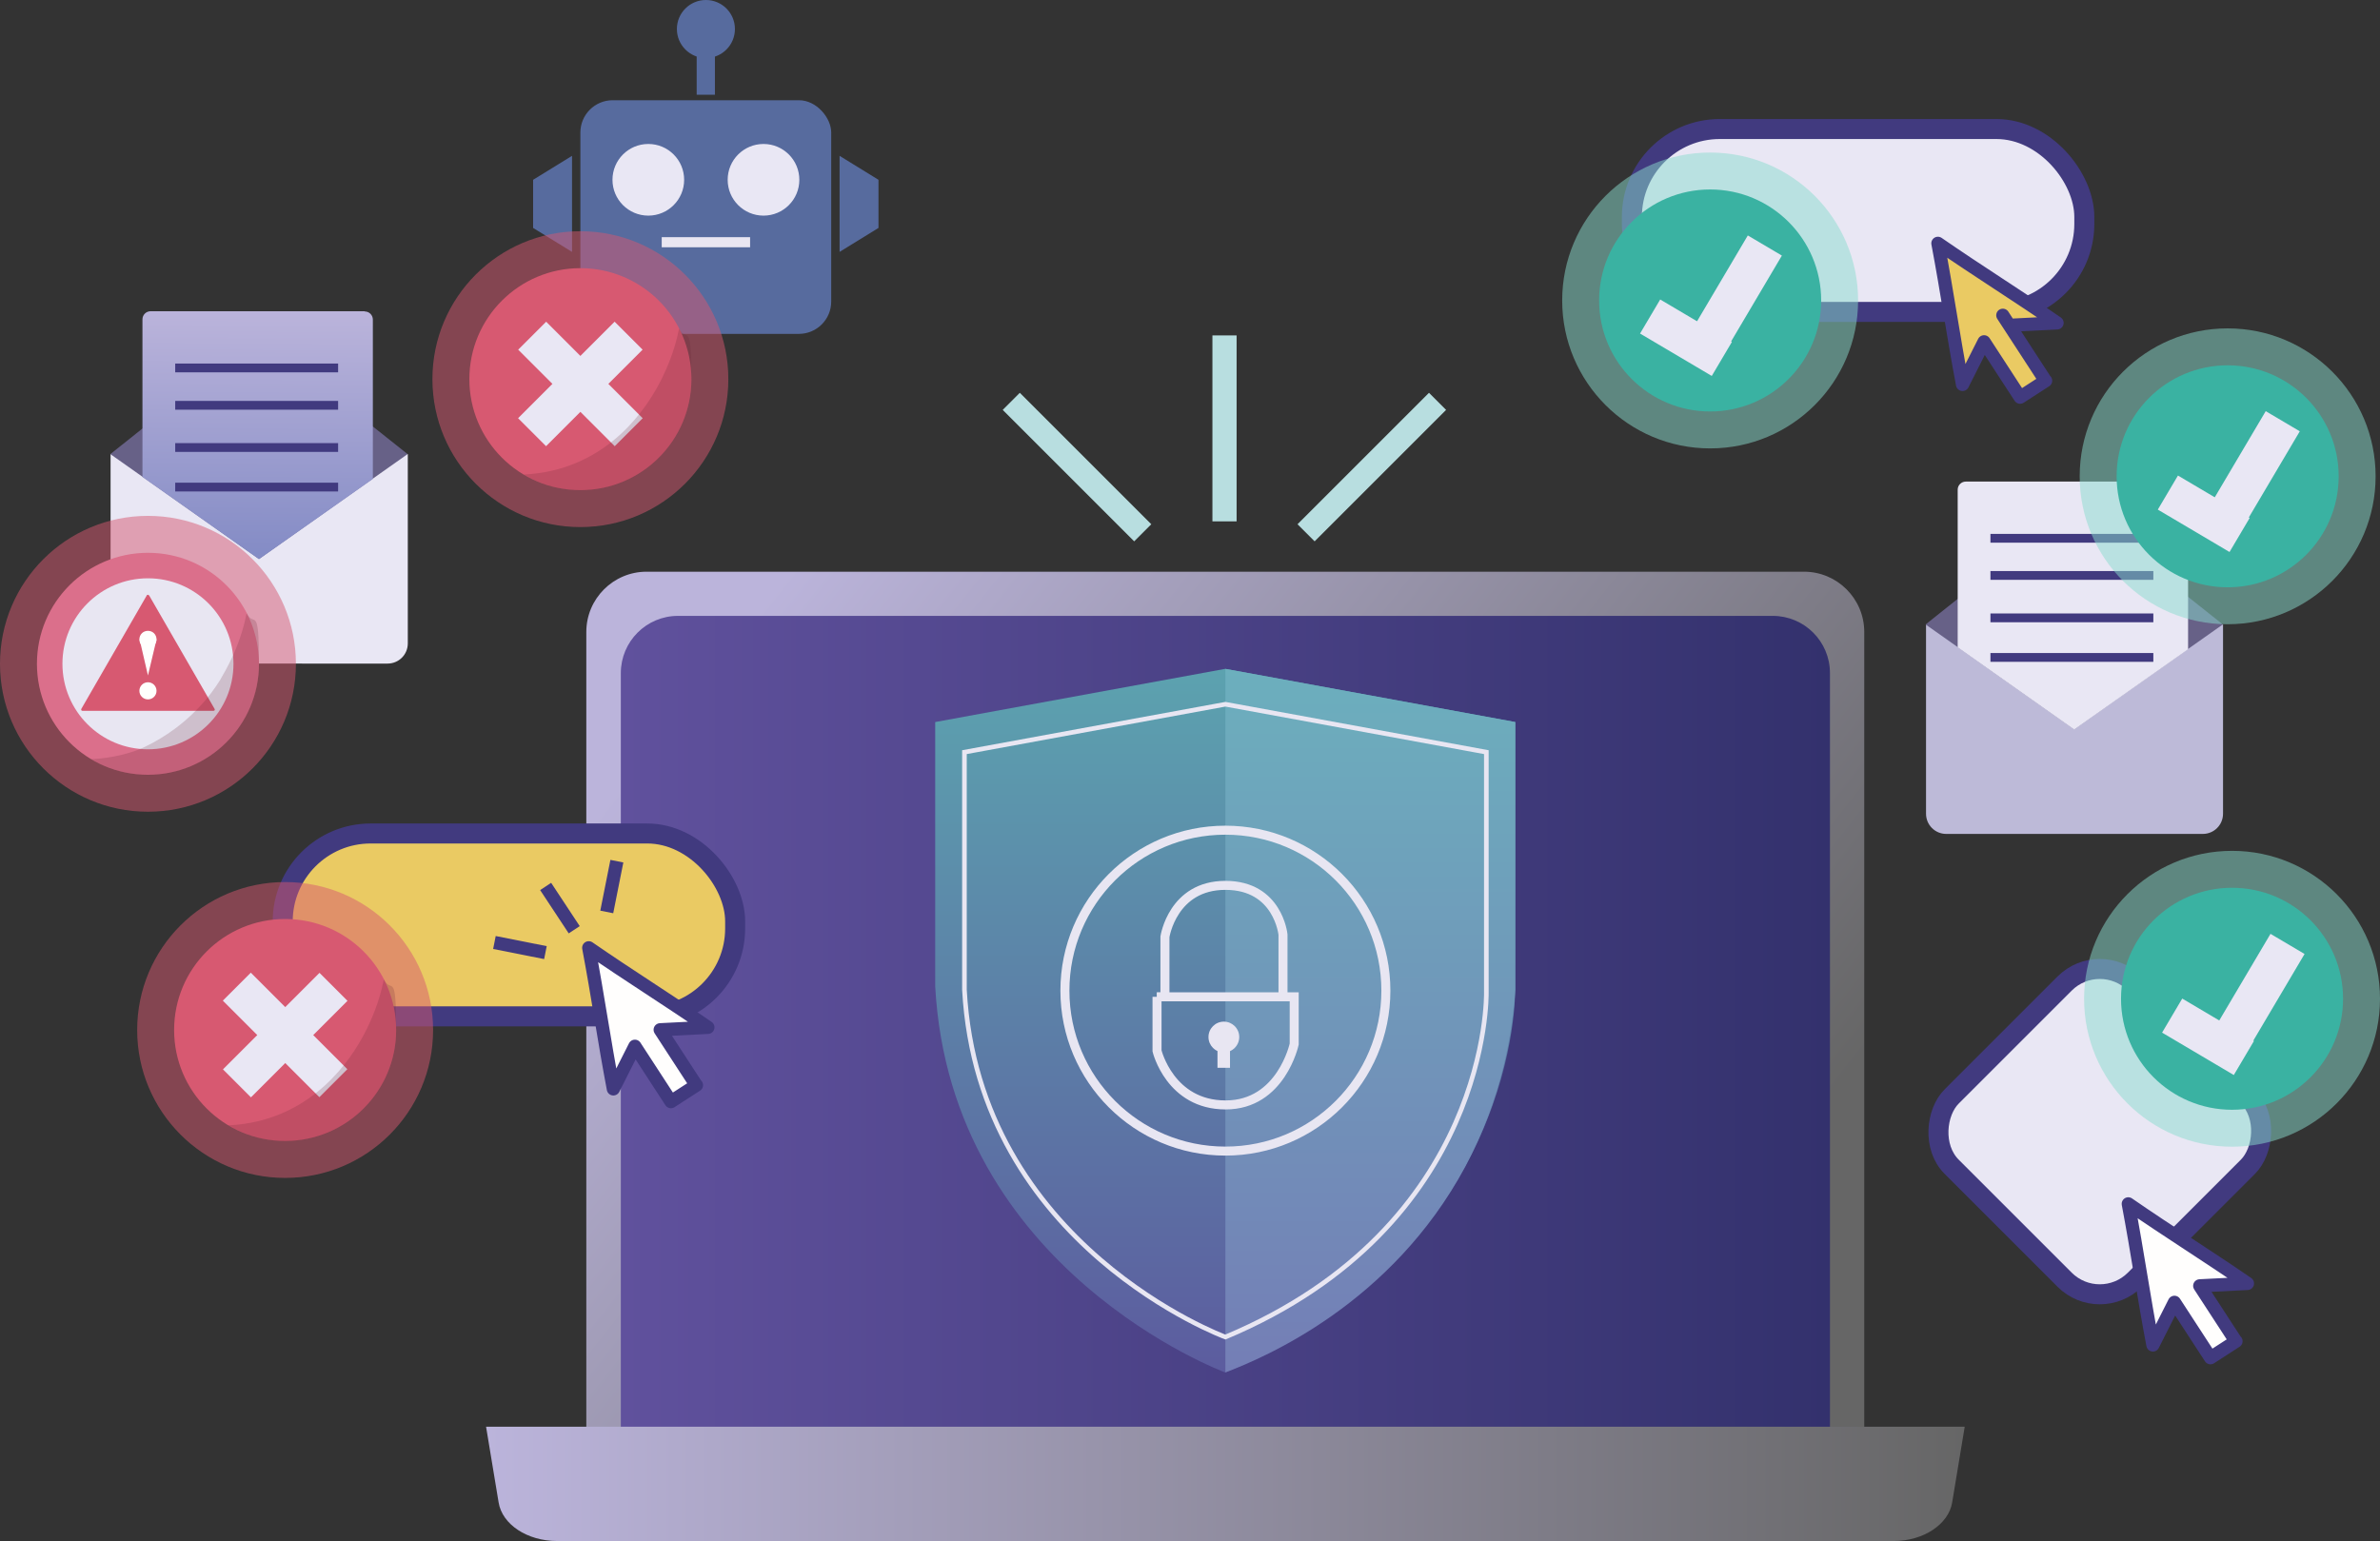 <svg xmlns="http://www.w3.org/2000/svg" xmlns:xlink="http://www.w3.org/1999/xlink" viewBox="0 0 1082.6 701.1"><rect x="0" y="0" width="1082.6" height="701.1" fill="#333333" stroke="none"/><defs><linearGradient id="linear-gradient" x1="335.3" y1="289.3" x2="742.9" y2="612.3" gradientUnits="userSpaceOnUse"><stop offset="0" stop-color="#bbb4db"></stop><stop offset="1" stop-color="#666"></stop></linearGradient><linearGradient id="linear-gradient-2" x1="282.4" y1="467.6" x2="832.4" y2="467.6" gradientUnits="userSpaceOnUse"><stop offset="0" stop-color="#60519d"></stop><stop offset="1" stop-color="#33316d"></stop></linearGradient><linearGradient id="linear-gradient-3" x1="221.1" y1="675.1" x2="893.7" y2="675.1" xlink:href="#linear-gradient"></linearGradient><linearGradient id="linear-gradient-4" x1="557.4" y1="624.4" x2="557.4" y2="304.3" gradientUnits="userSpaceOnUse"><stop offset="0" stop-color="#5c5c9f"></stop><stop offset="1" stop-color="#5ca2af"></stop></linearGradient><linearGradient id="linear-gradient-5" x1="623.4" y1="624.4" x2="623.4" y2="304.3" gradientUnits="userSpaceOnUse"><stop offset="0" stop-color="#747eb6"></stop><stop offset="1" stop-color="#6cafbd"></stop></linearGradient><linearGradient id="linear-gradient-6" x1="116.7" y1="254.3" x2="117.5" y2="141.2" gradientUnits="userSpaceOnUse"><stop offset="0" stop-color="#838bc5"></stop><stop offset="1" stop-color="#bbb4db"></stop></linearGradient></defs><g><g id="Ipad"><g display="none"><path d="M705.7,270.6c3.3,46.8-59.4,86.4-140.1,86.4s-143.3-39.6-140.1-86.4c3.1-44.7,65.8-79.5,140.1-79.5s137,34.8,140.1,79.5Z" fill="none" stroke="#b9b8c1" stroke-miterlimit="10" stroke-width="4.9"></path><path d="M741.2,270.6c5.1,59-73.3,109.5-175.6,109.5s-180.7-50.4-175.6-109.5c4.9-55.8,83.4-98.7,175.6-98.7s170.7,43,175.6,98.7Z" fill="none" stroke="#b9b8c1" stroke-miterlimit="10" stroke-width="4.9"></path><path d="M779.3,270.6c7.7,72.3-87.8,134.8-213.7,134.8s-221.4-62.5-213.7-134.8c7.2-67.4,102.6-118.9,213.7-118.9s206.5,51.5,213.7,118.9Z" fill="none" stroke="#b9b8c1" stroke-miterlimit="10" stroke-width="6"></path><path d="M820.6,270.6c11,86.9-102.8,163-255,163s-266-76.1-255-163c10.1-80,124-140.3,255-140.3s244.9,60.3,255,140.3Z" fill="none" stroke="#b9b8c1" stroke-miterlimit="10" stroke-width="6"></path><path d="M861.7,270.6c14.9,101.6-117,191.7-296.1,191.7s-311-90.2-296.1-191.7c13.6-92.3,145.6-161.1,296.1-161.1s282.5,68.8,296.1,161.1Z" fill="none" stroke="#b9b8c1" stroke-miterlimit="10" stroke-width="6"></path><path d="M907.4,270.6c20,118.2-132,224.6-341.8,224.6s-361.8-106.5-341.8-224.6c17.9-105.8,170.2-183.7,341.8-183.7s323.8,77.9,341.8,183.7Z" fill="none" stroke="#b9b8c1" stroke-miterlimit="10" stroke-width="6"></path><path d="M956.7,270.6c26.5,136.3-147.1,261.2-391,261.2s-417.5-124.9-391-261.2c23.3-120.1,197.3-207.4,391-207.4s367.7,87.3,391,207.4Z" fill="none" stroke="#b9b8c1" stroke-miterlimit="10" stroke-width="6"></path><path d="M1009.4,270.6c34.4,156.1-162,301.7-443.8,301.7S87.5,426.7,121.9,270.6c29.8-135.2,226.9-232.2,443.8-232.2s414,97,443.8,232.2Z" fill="none" stroke="#b9b8c1" stroke-miterlimit="10" stroke-width="6"></path><path d="M1065.1,270.6c44,177.5-176.2,346-499.4,346S22.2,448,66.2,270.6C103.6,119.7,325.1,13,565.6,13s462,106.7,499.4,257.6Z" fill="none" stroke="#b9b8c1" stroke-miterlimit="10" stroke-width="6"></path><line x1="565.6" y1="13" x2="565.6" y2="616.6" fill="none" stroke="#b9b8c1" stroke-miterlimit="10" stroke-width="6"></line><line x1="66.2" y1="270.6" x2="1065.1" y2="270.6" fill="none" stroke="#b9b8c1" stroke-miterlimit="10" stroke-width="6"></line><line x1="862.9" y1="71.8" x2="194" y2="520.9" fill="none" stroke="#b9b8c1" stroke-miterlimit="10" stroke-width="6"></line><line x1="268.4" y1="71.8" x2="937.3" y2="520.9" fill="none" stroke="#b9b8c1" stroke-miterlimit="10" stroke-width="6"></line><line x1="715.8" y1="27.1" x2="367.4" y2="593.4" fill="none" stroke="#b9b8c1" stroke-miterlimit="10" stroke-width="6"></line><line x1="425.5" y1="27.1" x2="754.7" y2="593.4" fill="none" stroke="#b9b8c1" stroke-miterlimit="10" stroke-width="6"></line><path d="M985.2,147.6C686.3,236.7,387.4,325.9,88.4,415" fill="none" stroke="#b9b8c1" stroke-miterlimit="10" stroke-width="6"></path><line x1="146.1" y1="147.6" x2="1042.8" y2="415" fill="none" stroke="#b9b8c1" stroke-miterlimit="10" stroke-width="6"></line><path d="M664.7,270.6c1.6,32.9-42.7,60.3-99,60.3s-100.7-27.4-99-60.3c1.6-31.8,45.9-56.9,99-56.9s97.5,25.1,99,56.9Z" fill="#fff" stroke="#b9b8c1" stroke-miterlimit="10" stroke-width="14.4"></path><path d="M628.4,270.6c.6,20.7-27.4,37.8-62.7,37.8s-63.4-17.1-62.7-37.8c.6-20.3,28.7-36.4,62.7-36.4s62.1,16.1,62.7,36.4Z" fill="#fff" stroke="#b9b8c1" stroke-miterlimit="10" stroke-width="4.1"></path></g><path d="M294.1,260.1h526.5c15.1,0,27.4,12.3,27.4,27.4v368.7H266.7v-368.7c0-15.1,12.3-27.4,27.4-27.4Z" fill="url(#linear-gradient)"></path><path d="M308.4,280.2h498c14.3,0,26,11.6,26,26v348.8H282.4v-348.8c0-14.3,11.6-26,26-26Z" fill="url(#linear-gradient-2)"></path><path d="M861.4,701.1H253.4c-13.5,0-25-7.5-26.6-17.6l-5.7-34.4h672.6l-5.7,34.4c-1.6,10-13.1,17.6-26.6,17.6Z" fill="url(#linear-gradient-3)"></path><g><path d="M425.4,328.5l131.9-24.2,131.9,24.2v121.8s2.3,117.9-131.9,174.1c0,0-124.9-46.1-131.9-175.7v-120.2Z" fill="url(#linear-gradient-4)"></path><path d="M557.4,304.3c44,8.1,88,16.1,131.9,24.2v121.8c-1.3,19.1-5.9,48.9-22.8,80.5-33.5,62.4-91.2,86.8-109.1,93.6v-320.1Z" fill="url(#linear-gradient-5)"></path><path d="M438.7,342.2l118.7-21.8,118.7,21.8v109.5s2.1,106-118.7,156.6c0,0-112.4-41.4-118.7-158v-108.1Z" fill="none" stroke="#e8e6f2" stroke-miterlimit="10" stroke-width="2.1"></path><circle cx="557.4" cy="450.7" r="73" fill="none" stroke="#e8e6f2" stroke-miterlimit="10" stroke-width="4.1"></circle><g><path d="M526.2,453.5h62.5v21.5s-5.9,27.7-31.2,27.7-31.2-24.6-31.2-24.6v-24.6Z" fill="none" stroke="#e8e6f2" stroke-miterlimit="10" stroke-width="4.1"></path><path d="M529.9,453.5v-27.3s3.5-23.4,27.5-23.4,26.2,22.4,26.2,22.4v28.3" fill="none" stroke="#e8e6f2" stroke-miterlimit="10" stroke-width="4.1"></path><circle cx="556.7" cy="471.8" r="7" fill="#e8e6f2"></circle><rect x="553.8" y="475.4" width="5.7" height="10.4" fill="#e8e6f2"></rect></g></g><line x1="557" y1="237.2" x2="557" y2="152.6" fill="none" stroke="#b8dee0" stroke-miterlimit="10" stroke-width="11"></line><line x1="519.8" y1="242.4" x2="460" y2="182.6" fill="none" stroke="#b8dee0" stroke-miterlimit="10" stroke-width="11"></line><line x1="594.1" y1="242.4" x2="653.9" y2="182.6" fill="none" stroke="#b8dee0" stroke-miterlimit="10" stroke-width="11"></line><g><rect x="128.6" y="379.2" width="205.8" height="83.2" rx="40" ry="40" fill="#eaca63" stroke="#413a7f" stroke-miterlimit="10" stroke-width="9.1"></rect><g><line x1="261.2" y1="423" x2="248.2" y2="403.3" fill="#eaca63" stroke="#413a7f" stroke-miterlimit="10" stroke-width="6"></line><line x1="248.1" y1="433.4" x2="224.9" y2="428.8" fill="#eaca63" stroke="#413a7f" stroke-miterlimit="10" stroke-width="6"></line><line x1="276" y1="414.9" x2="280.6" y2="391.8" fill="#eaca63" stroke="#413a7f" stroke-miterlimit="10" stroke-width="6"></line></g><path d="M316.7,493.7c-6.7-10.3-9.7-14.9-16.4-25.2,0,0,0,0,0,0l21.7-1.1c-18.6-12.8-35.7-23.4-54.2-36.2,0,0,0,0,0,0,4.2,22.2,7,42.1,11.2,64.2l9.8-19.4s0,0,0,0l16.4,25.2c3.9-2.5,7.7-5,11.6-7.5Z" fill="#fffefd" stroke="#413a7f" stroke-linecap="round" stroke-linejoin="round" stroke-width="6"></path></g><g><circle cx="129.7" cy="468.6" r="67.3" fill="#d75971" opacity=".5"></circle><circle cx="129.7" cy="468.6" r="50.5" fill="#d75971"></circle><g><rect x="120.8" y="439.8" width="18" height="62.1" transform="translate(554.4 712) rotate(135)" fill="#e9e7f4"></rect><rect x="120.8" y="439.8" width="18" height="62.1" transform="translate(370.9 46.2) rotate(45)" fill="#e9e7f4"></rect></g><path d="M174.6,445.5c-.9,4.7-2.7,11.5-6.2,19.3-2.7,6-14.5,31.7-42.1,42.5-4.8,1.9-12.4,4.2-22.4,4.7,7.6,4.5,16.4,7.2,25.8,7.2,27.9,0,50.5-22.6,50.5-50.5s-2.1-16.2-5.6-23.1Z" fill="#662333" opacity=".2"></path></g><g><rect x="264" y="45.6" width="114.1" height="106.3" rx="14.7" ry="14.7" fill="#576b9e"></rect><g><rect x="316.9" y="14.8" width="8.3" height="28.3" fill="#576b9e"></rect><circle cx="321.1" cy="13.2" r="13.2" fill="#576b9e"></circle></g><circle cx="294.9" cy="81.8" r="16.3" fill="#e9e7f4"></circle><circle cx="347.3" cy="81.8" r="16.3" fill="#e9e7f4"></circle><line x1="301" y1="110.2" x2="341.2" y2="110.2" fill="none" stroke="#e9e6f2" stroke-miterlimit="10" stroke-width="4.6"></line><polygon points="399.6 103.7 381.9 114.6 381.9 70.9 399.6 81.8 399.6 103.7" fill="#576b9e"></polygon><polygon points="242.5 103.7 260.2 114.6 260.2 70.9 242.5 81.8 242.5 103.7" fill="#576b9e"></polygon></g><g><circle cx="264" cy="172.5" r="67.3" fill="#d75971" opacity=".5"></circle><circle cx="264" cy="172.5" r="50.5" fill="#d75971"></circle><g><rect x="255" y="143.6" width="18" height="62.1" transform="translate(574.2 111.5) rotate(135)" fill="#e9e7f4"></rect><rect x="255" y="143.6" width="18" height="62.1" transform="translate(200.8 -135.5) rotate(45)" fill="#e9e7f4"></rect></g><path d="M308.9,149.4c-.9,4.7-2.7,11.5-6.2,19.3-2.7,6-14.5,31.7-42.1,42.5-4.8,1.9-12.4,4.2-22.4,4.7,7.6,4.5,16.4,7.2,25.8,7.2,27.9,0,50.5-22.6,50.5-50.5s-2.1-16.2-5.6-23.1Z" fill="#662333" opacity=".2"></path></g><g><g><path d="M50.3,206.6h135.2v86.1c0,5.1-4.1,9.2-9.2,9.2H59.5c-5.1,0-9.2-4.1-9.2-9.2v-86.1h0Z" fill="#e9e7f4"></path><path d="M117.8,254.3l67.6-47.7c-22.5-17.9-45.1-35.8-67.6-53.8-22.5,17.9-45.1,35.8-67.6,53.8,22.5,15.9,45.1,31.8,67.6,47.7Z" fill="#676187"></path><path d="M165.9,141.6h-97.4c-2,0-3.7,1.6-3.7,3.7v71.7c17.7,12.5,35.3,24.9,53,37.4l51.8-36.5v-72.5c0-2-1.6-3.7-3.7-3.7Z" fill="url(#linear-gradient-6)"></path></g><line x1="79.7" y1="167.4" x2="153.8" y2="167.4" fill="none" stroke="#413a7f" stroke-miterlimit="10" stroke-width="4"></line><line x1="79.7" y1="184.4" x2="153.8" y2="184.4" fill="none" stroke="#413a7f" stroke-miterlimit="10" stroke-width="4"></line><line x1="79.7" y1="203.6" x2="153.8" y2="203.6" fill="none" stroke="#413a7f" stroke-miterlimit="10" stroke-width="4"></line><line x1="79.7" y1="221.6" x2="153.8" y2="221.6" fill="none" stroke="#413a7f" stroke-miterlimit="10" stroke-width="4"></line></g><g><circle cx="67.3" cy="302" r="67.3" fill="#d75971" opacity=".5"></circle><circle cx="67.3" cy="302" r="50.5" fill="#db6f8b"></circle><circle cx="67.3" cy="302" r="38.9" fill="#e8e6f2"></circle><path d="M66.8,270.9l-29.7,51.5c-.3.4,0,1,.6,1h59.4c.5,0,.8-.5.5-.9l-29.7-51.5c-.3-.4-.9-.4-1.2,0l-29.7,51.5c-.2.4,0,.9.5.9h59.4c.5,0,.8-.6.6-1l-29.7-51.5c-.2-.4-.9-.4-1.1,0Z" fill="#d75971"></path><g><circle cx="67.3" cy="314.3" r="3.9" fill="#fffffd"></circle><path d="M71.2,290.9c0,2.1-1.7,3.9-3.9,3.9s-3.9-1.7-3.9-3.9,1.7-3.9,3.9-3.9,3.9,1.7,3.9,3.9Z" fill="#fffffd"></path><polygon points="67.3 307.3 71.2 290.9 63.5 290.9 67.3 307.3" fill="#fffffd"></polygon></g><path d="M112.2,278.9c-.9,4.7-2.7,11.5-6.2,19.3-.9,1.9-2.6,5.6-5.4,10.3,0,0,0,.1-.1.2,0,.1-.2.2-.2.4-2.5,4-5.6,8.3-9.6,12.5-9.8,10.5-20.3,16.2-26.8,19.1-4.8,1.9-12.4,4.2-22.4,4.7,7.6,4.5,16.4,7.2,25.8,7.2,27.9,0,50.5-22.6,50.5-50.5s-2.1-16.2-5.6-23.1Z" fill="#662333" opacity=".2"></path></g><g><rect x="742.3" y="58.7" width="205.8" height="83.2" rx="40" ry="40" fill="#e9e7f4" stroke="#413a7f" stroke-miterlimit="10" stroke-width="9.1"></rect><path d="M930.4,173.2c-6.7-10.3-9.7-14.9-16.4-25.2s0,0,0,0l21.7-1.1c-18.6-12.8-35.7-23.4-54.2-36.2,0,0,0,0,0,0,4.2,22.2,7,42.1,11.2,64.2l9.8-19.4s0,0,0,0l16.4,25.2c3.9-2.5,7.7-5,11.6-7.5Z" fill="#eaca63" stroke="#413a7f" stroke-linecap="round" stroke-linejoin="round" stroke-width="6"></path></g><g><circle cx="777.9" cy="136.7" r="67.3" fill="#8bddcf" opacity=".5"></circle><circle cx="777.9" cy="136.7" r="50.5" fill="#3ab2a2"></circle><g><rect x="777.6" y="107.8" width="18" height="62.1" transform="translate(180.6 -381.5) rotate(30.6)" fill="#e9e7f4"></rect><rect x="757.5" y="134.3" width="18" height="37.9" transform="translate(1289 -428.1) rotate(120.6)" fill="#e9e7f4"></rect></g></g><g><g><path d="M876,284.1h135.2v86.1c0,5.1-4.1,9.2-9.2,9.2h-116.7c-5.1,0-9.2-4.1-9.2-9.2v-86.1h0Z" fill="#bdbad8"></path><path d="M943.5,331.8l67.6-47.7c-22.5-17.9-45.1-35.8-67.6-53.8-22.5,17.9-45.1,35.8-67.6,53.8,22.5,15.9,45.1,31.8,67.6,47.7Z" fill="#676187"></path><path d="M991.6,219.1h-97.4c-2,0-3.7,1.6-3.7,3.7v71.7c17.7,12.5,35.3,24.9,53,37.4l51.8-36.5v-72.5c0-2-1.6-3.7-3.7-3.7Z" fill="#e9e7f4"></path></g><line x1="905.4" y1="244.9" x2="979.5" y2="244.9" fill="none" stroke="#413a7f" stroke-miterlimit="10" stroke-width="4"></line><line x1="905.4" y1="261.8" x2="979.5" y2="261.8" fill="none" stroke="#413a7f" stroke-miterlimit="10" stroke-width="4"></line><line x1="905.4" y1="281.1" x2="979.5" y2="281.1" fill="none" stroke="#413a7f" stroke-miterlimit="10" stroke-width="4"></line><line x1="905.4" y1="299.1" x2="979.5" y2="299.1" fill="none" stroke="#413a7f" stroke-miterlimit="10" stroke-width="4"></line></g><g><circle cx="1013.3" cy="216.7" r="67.3" fill="#8bddcf" opacity=".5"></circle><circle cx="1013.3" cy="216.7" r="50.5" fill="#3ab2a2"></circle><g><rect x="1013.1" y="187.8" width="18" height="62.1" transform="translate(254.2 -490.3) rotate(30.6)" fill="#e9e7f4"></rect><rect x="992.9" y="214.3" width="18" height="37.9" transform="translate(1713.2 -509.9) rotate(120.6)" fill="#e9e7f4"></rect></g></g><rect x="896.2" y="455.9" width="117.9" height="117.9" rx="22.6" ry="22.6" transform="translate(643.8 -524.6) rotate(45)" fill="#e9e7f4" stroke="#413a7f" stroke-miterlimit="10" stroke-width="9.1"></rect><path d="M1017,610.2c-6.7-10.3-9.7-14.9-16.4-25.2,0,0,0,0,0,0l21.7-1.1c-18.6-12.8-35.7-23.4-54.2-36.2,0,0,0,0,0,0,4.2,22.2,7,42.1,11.2,64.2l9.8-19.4s0,0,0,0l16.4,25.2c3.9-2.5,7.7-5,11.6-7.5Z" fill="#fffefd" stroke="#413a7f" stroke-linecap="round" stroke-linejoin="round" stroke-width="6"></path><g><circle cx="1015.3" cy="454.4" r="67.3" fill="#8bddcf" opacity=".5"></circle><circle cx="1015.3" cy="454.4" r="50.5" fill="#3ab2a2"></circle><g><rect x="1015.1" y="425.6" width="18" height="62.1" transform="translate(375.7 -458.2) rotate(30.6)" fill="#e9e7f4"></rect><rect x="995" y="452.1" width="18" height="37.9" transform="translate(1920.9 -152.7) rotate(120.6)" fill="#e9e7f4"></rect></g></g></g></g></svg>